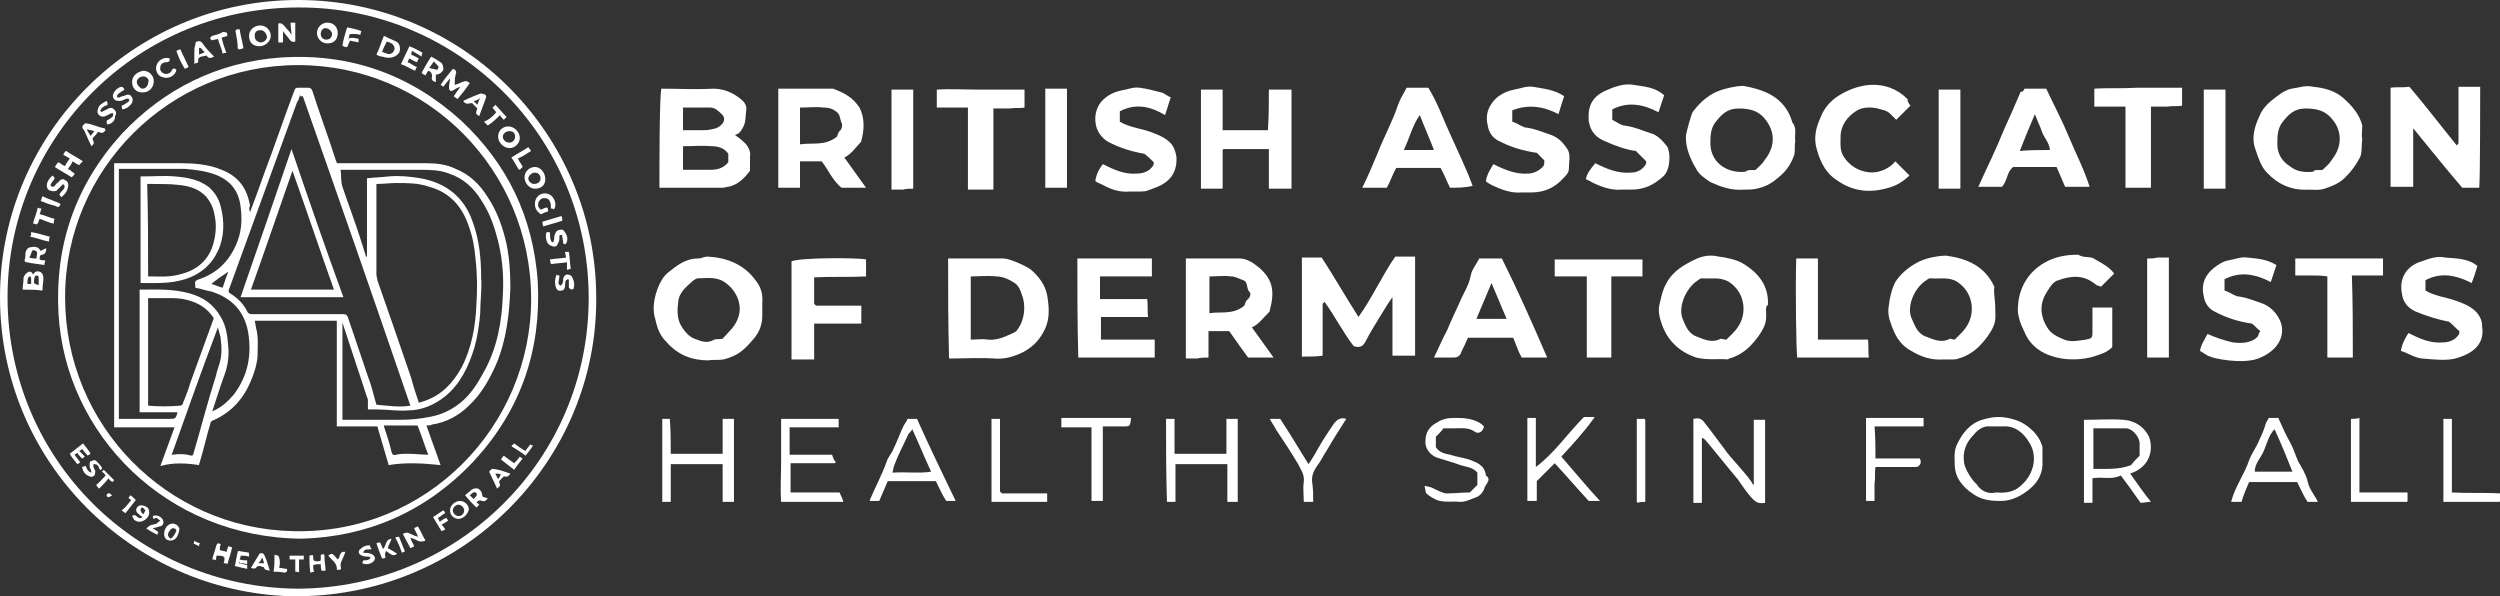 <?xml version="1.0" encoding="utf-8"?>
<!-- Generator: Adobe Illustrator 26.5.0, SVG Export Plug-In . SVG Version: 6.00 Build 0)  -->
<svg version="1.1" id="Layer_1" xmlns="http://www.w3.org/2000/svg" xmlns:xlink="http://www.w3.org/1999/xlink" x="0px" y="0px"
	 viewBox="0 0 265 63.2" style="enable-background:new 0 0 265 63.2;" xml:space="preserve">
<rect x="0" y="0" width="265" height="63.2" fill="#333333" stroke="none"/>
<style type="text/css">
	.st0{fill:#FFFFFF;}
</style>
<g>
	<g>
		<path class="st0" d="M138,37.8c0-3.5,0-6.9,0-10.5c0.7,0,1.3,0,2.1,0c1.3,2,2.5,4.1,3.9,6.3c1.5-2.1,2.5-4.4,3.9-6.4
			c0.7,0,1.4,0,2.1,0c0,3.5,0,6.9,0,10.5c-0.8,0-1.5,0-2.4,0c0-2,0-3.9,0-6.2c-0.5,0.7-0.8,1.2-1.1,1.7c-0.6,1-1.2,1.9-1.7,2.9
			c-0.3,0.6-0.6,0.8-1.3,0.6c-1.1-1.4-2-3.2-3.1-4.7c0,0,0,0-0.1,0.1l-0.1,0.1c0,1.8,0,3.6,0,5.5C139.6,37.8,138.8,37.8,138,37.8z"
			/>
		<path class="st0" d="M70.1,9.4c1.8,0,3.6,0.1,5.5,0c1.1,0,2,0.4,2.8,1c0.4,0.3,0.8,0.7,0.7,1.3c-0.1,0.6,0,1.3-0.4,1.9
			c-0.2,0.4-0.4,0.6-0.8,0.7c0.4,0.3,0.7,0.5,1,0.8c0.4,0.4,0.7,0.9,0.6,1.5c0,0.5,0,1,0,1.5c-0.6,0.8-1.3,1.5-2.3,1.7
			c-0.2,0-0.4,0.1-0.6,0.1c-2.2,0-4.5,0-6.7,0C69.9,17.2,69.9,10.4,70.1,9.4z M72.4,18c1.1,0,2,0,2.9,0c0.8,0,1.4-0.2,1.9-0.8
			c0-0.4,0-0.6,0-0.9c-0.4-0.6-1.1-0.8-1.7-0.8c-1.1-0.1-2,0-3.1,0C72.4,16.3,72.4,17.1,72.4,18z M72.4,13.8c0.8,0,1.5,0,2.2,0
			c0.5,0,0.9-0.1,1.3-0.2c0.7-0.3,1.1-0.9,0.7-1.4c-0.4-0.4-0.8-0.8-1.3-0.8c-0.9,0-1.9,0-2.9,0c0,0.4,0,0.7,0,1
			C72.4,12.8,72.4,13.2,72.4,13.8z"/>
		<path class="st0" d="M262.8,19.9c-0.6,0-1.3,0-1.8,0c-1.8-2.1-3.4-4.1-5.2-6.3c0,2.1,0,4.1,0,6.2c-0.8,0-1.6,0-2.4,0
			c0-3.5,0-6.9,0-10.5c0.6-0.1,1.3,0,2-0.1c1.7,2,3.3,4.1,5,6.2c0,0,0.1,0,0.1-0.1l0.1-0.1c0-2,0-4,0-6c0.8,0,1.5,0,2.3,0
			C262.9,10.4,262.9,18.9,262.8,19.9z"/>
		<path class="st0" d="M100.5,27.4c2,0,3.9,0,5.9,0c0.6,0,2.4,0.8,2.9,1.2c0.8,0.7,1.5,1.6,1.7,2.7c0.2,1.2,0.3,2.4-0.2,3.5
			c-0.5,1.1-1.2,1.9-2.3,2.5c-1,0.5-2,0.8-3.1,0.7c-1.6-0.1-3.2,0-4.8,0C100.5,34.4,100.5,30.9,100.5,27.4z M102.9,36
			c0.6,0,1.3-0.1,1.8,0c1,0.1,1.8-0.3,2.7-0.7c0.1-0.1,0.3-0.1,0.4-0.3c0.8-1,1-2.6,0.5-3.8c-0.1-0.4-0.3-0.8-0.6-1.1
			c-0.6-0.4-1.3-0.8-2.1-0.8c-0.8-0.1-1.8,0-2.7,0C102.9,31.5,102.9,33.7,102.9,36z"/>
		<path class="st0" d="M190.3,14.9c-0.1,0.5,0,1-0.1,1.5c-0.4,1.1-0.9,1.8-1.8,2.5c-0.7,0.6-1.3,0.9-2.2,1.1
			c-0.4,0.1-0.9,0.1-1.4,0.1c-1.3,0.1-2.4-0.3-3.5-0.8c-0.6-0.4-1.2-0.8-1.5-1.4c-0.6-1-1.1-2.1-1.1-3.4c0-0.4,0.6-2.4,0.7-2.6
			c0.6-0.8,1.3-1.5,2.2-2c0.9-0.5,2.5-0.8,3.2-0.8c2.1,0.4,4.4,1.1,5.2,3.9C190.5,13.6,190.2,14.3,190.3,14.9z M186.1,18
			c0.4-0.4,0.7-0.6,1-1.1c1.1-1.4,1.1-3-0.1-4.4c-0.7-0.8-1.6-1-2.7-1c-1.2,0-1.8,0.6-2.5,1.5c-0.5,0.7-0.5,1.5-0.5,2.3
			c0.1,2.2,2.1,3.1,3.7,2.9C185.4,17.9,185.8,18.1,186.1,18z"/>
		<path class="st0" d="M250.4,14.7c-0.1,0.8,0,1.3-0.2,1.9c-0.4,0.8-0.9,1.5-1.6,2.2c-0.6,0.6-1.3,0.9-2.2,1.2
			c-0.6,0.2-1.3,0.1-1.8,0.1c-1.7,0.1-3.2-0.6-4.3-1.8c-0.6-0.6-0.9-1.5-1.2-2.4c-0.5-1.3-0.1-2.5,0.4-3.6c0.4-1,1.2-1.6,2-2.2
			c0.4-0.3,0.9-0.6,1.4-0.7c0.8-0.1,1.5-0.4,2.3-0.2c1.1,0.1,2.3,0.4,3.2,1.2c0.9,0.8,1.7,1.7,2,2.9
			C250.4,13.8,250.3,14.4,250.4,14.7z M246.2,18c0.4-0.4,0.7-0.6,1-1.1c1.1-1.4,1.1-3.1-0.1-4.4c-0.7-0.8-1.6-1-2.7-1
			c-1.2,0-1.8,0.6-2.5,1.5c-0.5,0.7-0.5,1.5-0.5,2.3c0,1,0.5,1.8,1.3,2.3c0.7,0.6,1.6,0.7,2.5,0.6C245.4,17.9,245.8,18.1,246.2,18z"
			/>
		<path class="st0" d="M211.5,32.8c0,0.6,0.1,1.1-0.2,1.8c-0.3,0.7-0.9,1.5-1.5,2.1c-0.6,0.6-1.4,1.1-2.2,1.3
			c-0.2,0.1-0.4,0.1-0.6,0.1c-0.4,0-0.6,0-1,0c-1.3,0.1-2.4-0.3-3.4-0.9c-1.3-0.7-1.8-1.8-2.2-3c-0.2-0.5-0.3-1.1-0.2-1.7
			c0.1-0.9,0.3-1.8,0.7-2.6c0.5-0.8,1.3-1.5,2.2-2c1-0.6,2.5-0.8,3.2-0.8c2.2,0.3,4.1,1.1,5.1,3.3C211.3,31.1,211.5,31.7,211.5,32.8
			z M207.2,36c0.3-0.3,0.5-0.5,0.7-0.7c0.8-0.8,1.2-1.8,1.1-2.9c-0.1-1-0.6-1.9-1.5-2.5s-1.9-0.3-2.9-0.4c-0.1,0-0.3,0.1-0.4,0.2
			c-1.3,0.8-2.2,2.9-1.5,4.2c0.3,0.7,0.6,1.5,1.5,1.8c0.8,0.3,1.6,0.7,2.5,0.2C206.8,35.9,207,36,207.2,36z"/>
		<path class="st0" d="M187.2,32.8c0,0.6,0.1,1.1-0.2,1.8c-0.3,0.7-0.9,1.5-1.5,2.1c-0.6,0.6-1.4,1.1-2.2,1.3
			c-0.1,0-0.1,0.1-0.1,0.1c-1.1-0.1-2.2,0.1-3.4-0.2c-1.8-0.6-3-1.8-3.6-3.4c-0.2-0.6-0.5-1.4-0.3-2.2c0.2-0.8,0.3-1.5,0.7-2.2
			c0.7-1.4,2-2.1,3.3-2.7c0.7-0.3,1.5-0.4,2.3-0.2c0.8,0.1,1.8,0.3,2.5,0.7c1.7,1,2.8,2.4,2.7,4.4C187.2,32.5,187.2,32.6,187.2,32.8
			z M183,36c0.3-0.3,0.5-0.5,0.7-0.7c0.8-0.8,1.2-1.8,1.1-2.9c-0.1-1-0.6-1.9-1.5-2.5c-1-0.6-1.9-0.3-2.9-0.4
			c-0.1,0-0.3,0.1-0.4,0.2c-1.3,0.8-2.2,2.9-1.6,4.2c0.3,0.7,0.6,1.5,1.5,1.8c0.8,0.3,1.6,0.7,2.5,0.2C182.5,35.9,182.7,36,183,36z"
			/>
		<path class="st0" d="M75.1,38.2c-1.8,0-3.3-0.6-4.5-2c-0.6-0.6-0.9-1.3-1.1-2.2c-0.1-0.4-0.2-0.7-0.2-1.1c-0.1-1.3,0.6-3.3,1.5-4
			s1.8-1.5,3.2-1.5c0.4,0,0.6-0.2,1-0.2c2,0.1,3.8,0.8,5,2.4c0.6,0.7,0.9,1.5,0.8,2.5c0,0.5,0,1,0,1.4c0,0.9-0.3,1.7-0.9,2.4
			c-1.1,1.3-1.7,1.8-3.2,2.2C76.1,38.2,75.6,38.1,75.1,38.2z M76.6,35.9c0.6-0.7,1.4-1.3,1.7-2.4c0.4-1.3-0.3-2.8-1.5-3.6
			c-0.9-0.6-1.9-0.4-2.8-0.4c-0.2,0-0.5,0.2-0.7,0.4c-0.7,0.6-1.3,1.2-1.4,2c-0.1,0.9-0.2,1.9,0.4,2.8c0.4,0.6,0.8,1,1.3,1.2
			c0.6,0.2,1.3,0.6,2.1,0.1C76,35.9,76.3,36,76.6,35.9z"/>
		<path class="st0" d="M89.5,16.7c0.8,1.1,1.5,2.1,2.3,3.2c-0.4,0-0.8,0-1.3,0c-0.4,0-0.8,0-1.3,0c-0.9-0.7-1.4-1.9-2.1-2.8
			c-0.7,0-1.5,0-2.3,0c0,0.4,0,0.8,0,1.3c0,0.5,0,0.9,0,1.5c-0.8,0-1.5,0-2.3,0c0-3.4,0-6.9,0-10.5c1.9,0,3.9,0,5.8,0
			c1.1,0.4,2.1,0.9,2.8,2c0.6,1.1,0.5,2.5,0.2,3.5c0,0.1,0,0.1,0,0.1C90.7,15.6,90.3,16.3,89.5,16.7z M88.7,14.5
			c0.1-0.1,0.1-0.5,0.4-0.7c0.2-0.3,0.2-0.6,0.1-0.8c-0.2-0.4-0.1-0.9-0.6-1.2c-0.4-0.3-0.8-0.4-1.3-0.4c-0.8-0.1-1.6,0-2.5,0
			c0,1.3,0,2.6,0,3.9C86.2,15.1,87.4,15.5,88.7,14.5z"/>
		<path class="st0" d="M125.7,27.4c1.9,0,3.8,0,5.7,0c0.8,0,1.5,0.5,2.1,1c1.5,1.3,1.6,2.6,1.1,4.5c0,0.1,0,0.1-0.1,0.2
			c-0.6,0.6-1.1,1.3-1.8,1.6c0.8,1.1,1.5,2.1,2.3,3.2c-0.8,0-1.7,0-2.7,0c-0.6-0.8-1.3-1.8-2-2.8c-0.7,0-1.5,0-2.2,0
			c0,0.9,0,1.8,0,2.8c-0.4,0-0.8,0-1.2,0.1c-0.4,0-0.8,0-1.2,0C125.7,34.4,125.7,30.9,125.7,27.4z M131.9,32.4
			c0.1-0.2,0.1-0.5,0.4-0.7c0.3-0.3,0.3-0.7,0.1-0.8c-0.3-0.4-0.1-1-0.6-1.2c-0.4-0.1-0.8-0.4-1.3-0.4c-0.8-0.1-1.5,0-2.3,0
			c0,1.3,0,2.6,0,3.9C129.4,33,130.7,33.4,131.9,32.4z"/>
		<path class="st0" d="M134.5,9.5c0.8,0,1.6,0,2.4,0c0,3.5,0,6.9,0,10.5c-0.8,0-1.5,0-2.4,0c0-1.4,0-2.8,0-4.2c-1.6,0-3.2,0-4.8,0
			l0,0l-0.1,0.1c0,1.3,0,2.7,0,4.1c-0.8,0-1.5,0-2.3,0c0-3.4,0-6.9,0-10.5c0.8,0,1.5,0,2.3,0c0,1.4,0,2.8,0,4.3c1.6,0,3.2,0,4.8,0
			C134.5,12.3,134.5,10.9,134.5,9.5z"/>
		<path class="st0" d="M221.8,32.6c0.8,0,1.4,0,2.1,0c0,1.4,0,2.8,0,4.2c-0.4,0.4-0.8,0.6-1.4,0.8c-1.3,0.5-2.7,0.6-4,0.4
			c-1.7-0.3-3.2-1.1-3.9-2.8c-0.4-0.8-0.8-1.8-0.7-2.7c0.1-2,1.1-3.7,2.9-4.7c1.1-0.6,2.2-0.8,3.5-0.8c0.6,0.4,1.3,0.1,1.8,0.5
			c0.7,0.4,1.5,0.8,2,1.5c-0.4,0.4-0.8,0.8-1.4,1.4c-0.1-0.1-0.4-0.1-0.5-0.2c-1.3-1.1-2.6-1-4-0.5c-0.5,0.1-0.9,0.7-1.2,1.2
			c-0.8,1.2-0.8,2.5,0,3.8c0.4,0.7,1.1,1,1.8,1.3c0.8,0.3,1.5,0.1,2.3,0c0.6-0.1,0.7-0.2,0.7-0.7C221.8,34.4,221.8,33.6,221.8,32.6z
			"/>
		<path class="st0" d="M164,37.9c-1.1,0-1.9,0-2.7,0c-0.4-0.7-0.6-1.4-0.9-2.1c-1.5,0-3.1,0-4.8,0c-0.2,0.5-0.5,1.1-0.7,1.5
			c-0.1,0.4-0.4,0.6-0.8,0.6c-0.7,0-1.3,0-2.1,0c0.5-1,0.9-2,1.4-2.9c0.4-1,0.9-2,1.3-2.9c0.4-1,1-1.8,1.2-2.9
			c0.1-0.6,0.6-1.2,0.9-1.8c0.8,0,1.5,0,2.4,0C160.9,30.8,162.4,34.2,164,37.9z M158.1,30c-0.6,1.4-1.1,2.6-1.6,3.8c1.1,0,2,0,3.2,0
			C159.2,32.6,158.7,31.4,158.1,30z"/>
		<path class="st0" d="M214.6,9.4c0.8,0,1.5,0,2.3,0c0.8,1.7,1.7,3.4,2.4,5.1s1.6,3.4,2.2,5.3c-1,0-1.8,0-2.6,0
			c-0.3-0.7-0.6-1.4-0.9-2.1c-1.5,0-3.1,0-4.6,0c-0.7,0.5-0.6,1.5-1.2,2.1c-0.8,0-1.7,0-2.5,0c0.9-2,1.9-4,2.7-6
			c0.6-1.3,1.2-2.7,1.8-4.1C214.4,9.8,214.5,9.6,214.6,9.4z M217.3,15.9c-0.1-0.8-0.6-1.3-0.8-1.8c-0.2-0.6-0.5-1.2-0.8-2
			c-0.6,1.4-1.1,2.6-1.6,3.9C215.2,15.9,216.2,15.9,217.3,15.9z"/>
		<path class="st0" d="M153.7,19.9c-0.4-0.8-0.6-1.4-1-2.1c-1.5,0-3.1,0-4.7,0c-0.4,0.7-0.6,1.4-1,2.1c-0.8,0-1.7,0-2.6,0
			c0.6-1.2,1.1-2.4,1.6-3.6c0.7-1.8,1.6-3.4,2.2-5.2c0.2-0.6,0.6-1.2,0.9-1.8c0.8,0,1.5,0,2.3,0c1,1.6,1.6,3.4,2.4,5.1
			c0.8,1.8,1.6,3.4,2.3,5.3C155.3,19.9,154.5,19.9,153.7,19.9z M148.8,15.9c1.1,0,2,0,3.2,0c-0.5-1.3-1-2.4-1.5-3.7
			C149.7,13.3,149.4,14.7,148.8,15.9z"/>
		<path class="st0" d="M114.2,27.4c2.7,0,5.2,0,7.9,0c0,0.6,0,1.2,0,1.9c-1.8,0-3.6,0-5.5,0c0,0.8,0,1.5,0,2.4c1.6,0,3.2,0,5,0
			c0.1,0.6,0,1.3,0.1,1.9c-1.7,0-3.3,0-5,0c0,0.8,0,1.6,0,2.4c1.9,0,3.7,0,5.7,0c0,0.6,0,1.3,0,1.9c-2.7,0-5.3,0-8.1,0
			C114.2,34.4,114.2,30.9,114.2,27.4z"/>
		<path class="st0" d="M165.8,10.2c-0.2,0.6-0.4,1.2-0.6,1.9c-1.5-0.8-3.2-1.1-4.9-0.4c0,0.4,0,0.8,0,1.2c0.4,0.1,0.8,0.4,1.3,0.6
			c1,0.1,1.9,0.5,2.8,0.8c0.8,0.3,1.3,0.8,1.8,1.6c0.3,0.6,0.1,1.3,0.1,2c0,0.4-0.3,0.7-0.6,1c-0.9,1-2,1.5-3.4,1.5
			c-0.4,0-0.6,0-1,0c-1.1,0.1-2.2-0.3-3.2-0.8c-0.2-0.1-0.4-0.2-0.6-0.4c0.1-0.7,0.5-1.3,0.8-1.8c1.2,0.6,2.4,1.1,3.7,1
			c0.6,0,1.3-0.4,1.6-0.8c0.1-0.1,0.1-0.4,0.1-0.6c-0.3-0.3-0.6-0.6-0.8-0.8c-1.4-0.2-2.8-0.6-4.1-1.3c-0.6-0.3-1-0.9-1.1-1.6
			c-0.2-0.8-0.1-1.6,0.4-2.3c0.5-0.8,1.4-1.3,2.4-1.5c0.6-0.1,1.3-0.4,2-0.3C163.6,9.4,164.8,9.5,165.8,10.2z"/>
		<path class="st0" d="M169.1,17.3c1.2,0.6,2.4,1.1,3.7,1c0.6,0,1.2-0.2,1.6-0.8c0.1-0.1,0.1-0.3,0.1-0.4c-0.4-0.4-0.6-0.6-1.1-1.1
			c-0.9-0.1-2.1-0.5-3.2-1c-1-0.4-1.6-1-1.8-2.2c-0.1-1.5,0.3-2.5,1.8-3.2c0.9-0.4,2-0.8,3-0.6c1.1,0.2,2.2,0.2,3.2,1.1
			c-0.2,0.6-0.4,1.2-0.6,1.8c-1.5-0.8-3.2-1.2-4.9-0.3c0,0.4,0,0.8,0,1.1c0.4,0.2,0.8,0.5,1.2,0.6c1,0.1,1.9,0.5,2.8,0.8
			c0.8,0.2,1.3,0.8,1.8,1.4c0.4,0.6,0.4,2.5-0.4,3.2c-1,0.9-2,1.4-3.4,1.4c-0.4,0-0.6,0-1,0c-1.1,0.1-2.2-0.3-3.2-0.8
			c-0.1-0.1-0.4-0.2-0.6-0.3C168.2,18.4,168.6,17.9,169.1,17.3z"/>
		<path class="st0" d="M118.7,11.8c0,0.4,0,0.8,0,1.1c1,0.6,2.2,0.7,3.3,1.1c0.8,0.3,1.6,0.6,2.2,1.3c0.3,0.4,0.4,0.8,0.5,1.3
			c0.1,1.6-0.6,2.6-2,3.2c-1.1,0.4-1.1,0.5-1.8,0.5c-0.4,0-0.7,0-1.1,0c-1.1,0.1-2-0.2-2.9-0.7c-0.2-0.1-0.5-0.2-0.8-0.4
			c0.1-0.7,0.4-1.3,0.8-1.8c1.2,0.6,2.3,1.1,3.6,1c0.6,0,1.3-0.2,1.7-0.8c0.1-0.1,0.1-0.3,0.1-0.4c-0.3-0.3-0.6-0.6-1-0.9
			c-1.2-0.2-2.6-0.6-3.9-1.3c-0.6-0.4-1-0.9-1.2-1.6c-0.2-0.8-0.1-1.6,0.3-2.3c0.5-0.8,1.4-1.3,2.3-1.5c0.7-0.1,1.3-0.4,2-0.3
			c0.8,0.1,1.5,0.3,2.3,0.5c0.4,0.1,0.6,0.4,1,0.5c-0.2,0.6-0.4,1.3-0.6,1.9C122,11.3,120.4,10.9,118.7,11.8z"/>
		<path class="st0" d="M241.3,28.1c-0.2,0.6-0.4,1.2-0.6,1.8c-1.5-0.8-3.2-1.2-4.9-0.3c0,0.4,0,0.8,0,1.2c0.4,0.1,0.8,0.4,1.3,0.6
			c1,0.1,1.9,0.5,2.8,0.8c1,0.4,1.9,1.5,2,2.6c0.1,1.5-1,2.6-2.5,3.2c-1.1,0.4-2.7,0.3-3.9,0.1c-0.4-0.1-0.8-0.1-1.2-0.3
			c-0.4-0.1-0.7-0.4-1.1-0.6c0.1-0.7,0.5-1.2,0.8-1.8c0.9,0.4,1.8,0.7,2.7,0.9c0.9,0.1,1.9,0.1,2.6-0.6c0.1-0.1,0.1-0.4,0.3-0.6
			c-0.4-0.3-0.6-0.6-0.9-0.8c-1.4-0.2-2.7-0.6-4-1.3c-0.6-0.3-1-0.9-1.1-1.6c-0.2-0.8-0.1-1.6,0.4-2.3c0.4-0.6,1.5-1.4,2.2-1.5
			c0.7-0.1,1.3-0.4,2-0.3C239,27.4,240.2,27.4,241.3,28.1z"/>
		<path class="st0" d="M262.6,28.2c-0.2,0.7-0.4,1.3-0.6,1.8c-1.6-0.8-3.2-1.2-4.9-0.3c0,0.4,0,0.8,0,1.1c1,0.6,2.2,0.7,3.3,1.1
			c0.8,0.3,1.6,0.6,2.2,1.3c0.3,0.4,0.5,0.8,0.5,1.3c0,0.1,0,0.1,0,0.1c0.3,1.8-0.9,2.8-2.5,3.3c-1.1,0.4-2.5,0.2-3.9,0.1
			c-0.8-0.1-1.5-0.6-2.2-0.8c0.1-0.7,0.4-1.3,0.8-1.9c1.2,0.6,2.3,1.1,3.6,1c0.6,0,1.3-0.2,1.7-0.8c0.1-0.1,0.1-0.3,0.1-0.4
			c-0.4-0.3-0.6-0.6-1.1-1c-1.1-0.2-2.4-0.6-3.6-1.1c-0.8-0.4-1.3-1-1.4-1.9c-0.3-1.5,0.4-2.9,2.1-3.4c0.8-0.3,1.7-0.6,2.5-0.4
			C260.4,27.4,261.7,27.4,262.6,28.2z"/>
		<path class="st0" d="M202.5,11.2c-0.6,0.6-1.1,1.1-1.5,1.5c-0.8-0.8-0.8-0.9-1.6-1.1c-0.9-0.3-2-0.3-2.7,0.2
			c-0.9,0.6-1.6,1.5-1.6,2.7c0,0.8-0.1,1.5,0.4,2.2c0.8,1.2,2.3,1.8,3.6,1.5c0.8-0.2,1.4-0.6,1.8-1.1c0.6,0.6,1,1,1.5,1.5
			c-0.6,0.6-1.4,1.1-2.2,1.3c-2,0.6-3.8,0.4-5.5-0.8c-1.1-0.7-1.7-1.8-2.1-3.2c-0.4-1.3-0.1-2.4,0.4-3.5c0.3-0.8,0.9-1.6,1.8-2.2
			c1.1-0.7,2.2-1.1,3.4-1.2c1.5-0.1,2.9,0.4,4,1.5C202.2,10.9,202.4,11,202.5,11.2z"/>
		<path class="st0" d="M91.8,27.5c0,0.6,0,1.1,0,1.8c-1.8,0.1-3.6,0-5.5,0.1c0,0.9,0,1.8,0,2.8c0,0,0,0,0.1,0.1l0.1,0.1
			c1.6,0,3.2,0,4.8,0c0,0.6,0,1.2,0,1.9c-1.6,0-3.3,0-5,0c0,1.3,0,2.5,0,3.8c-0.8,0-1.6,0-2.4,0c0-3.4,0-6.9,0-10.4
			C84.8,27.3,90.8,27.3,91.8,27.5z"/>
		<path class="st0" d="M249.4,37.9c-1,0-1.8,0-2.7,0c0-2.8,0-5.7,0-8.6c-0.6-0.1-1.1-0.1-1.7-0.1s-1.1,0-1.7,0c0-0.6,0-1.2,0-1.8
			c3.1,0,6.2,0,9.3,0c0,0.6,0,1.1,0,1.8c-1.1,0-2.2,0-3.3,0C249.4,32.1,249.4,34.9,249.4,37.9z"/>
		<path class="st0" d="M168.2,29.3c-1.2,0-2.2,0-3.4,0c0-0.6,0-1.2,0-1.8c3.1,0,6.2,0,9.3,0c0,0.6,0,1.1,0,1.8c-1.1,0-2.2,0-3.3,0
			c0,2.9,0,5.7,0,8.6c-0.4,0-0.9,0-1.3,0c-0.4,0-0.8,0-1.3,0C168.2,35,168.2,32.2,168.2,29.3z"/>
		<path class="st0" d="M228,19.9c-0.9,0-1.8,0-2.7,0c0-2.9,0-5.7,0-8.6c-1.1,0-2.2,0-3.3,0c0-0.6,0-1.2,0-1.9c1.5-0.1,3,0,4.6-0.1
			c1.5,0,3.1,0,4.7,0c0,0.6,0,1.2,0,1.9c-0.5,0.1-1.1,0-1.5,0.1c-0.6,0-1.1,0-1.8,0C228,14.2,228,17.1,228,19.9z"/>
		<path class="st0" d="M102.6,11.4c-1.1,0-2.2,0-3.3,0c0-0.6,0-1.2,0-1.9c1.5-0.1,3,0,4.6,0s3.1,0,4.7,0c0,0.6,0,1.2,0,1.9
			c-0.5,0.1-1.1,0-1.5,0.1c-0.6,0-1.1,0-1.8,0c0,2.9,0,5.8,0,8.6c-0.9,0-1.8,0-2.7,0C102.6,17.1,102.6,14.2,102.6,11.4z"/>
		<path class="st0" d="M192.7,27.4c0,2.9,0,5.7,0,8.6c1.8,0,3.4,0,5.3,0c0.1,0.6,0,1.3,0.1,1.9c-2.5,0-5.1,0-7.6,0
			c-0.1-1-0.2-6.9-0.1-10.5C191.1,27.4,191.8,27.4,192.7,27.4z"/>
		<path class="st0" d="M179.5,44.4c0.4-0.1,0.8-0.1,1.1,0.3c0.8,1,1.5,2,2.2,2.9c0.4,0.6,0.9,1.1,1.4,1.7s1,1.1,1.4,1.7
			c0.1,0.1,0.1,0.3,0.3,0.4c0-2.3,0-4.6,0-6.9c0.4,0,0.8,0,1.2,0c0,2.9,0,5.8,0,8.8c-0.6,0.1-0.9,0-1.3-0.4
			c-0.6-0.6-1.1-1.4-1.6-2.1c-1.1-1.3-2.2-2.7-3.3-4c-0.1-0.1-0.2-0.3-0.5-0.4c0,2.3,0,4.6,0,6.9c-0.4,0-0.6,0-0.9,0
			C179.5,50.2,179.5,47.4,179.5,44.4z"/>
		<path class="st0" d="M225.8,50.2c0.7,1,1.4,2,2.2,3c-0.4,0-0.8,0.1-1.1,0.1c-0.7-1-1.4-2-2.1-2.9c-1,0.5-2,0.1-3,0.3
			c0,0.8,0,1.7,0,2.6c-0.4,0-0.6,0-0.9,0c0-2.9,0-5.8,0-8.8c1.4,0,2.8-0.1,4.2,0c1.3,0.1,2.2,0.8,2.7,1.8
			C228.3,47.7,227.9,49.5,225.8,50.2z M226.8,48.3c0-0.5,0-1,0-1.4c-0.1-0.7-0.8-1.5-1.5-1.5c-1.1,0-2.3,0-3.4,0c0,1.5,0,2.9,0,4.3
			c1.4,0,2.7,0.1,4-0.4C226.1,49,226.5,48.6,226.8,48.3z"/>
		<path class="st0" d="M229.9,37.9c-0.8,0-1.5,0-2.3,0c0-3.4,0-6.9,0-10.5c0.4,0,0.7,0,1.1-0.1c0.4,0,0.8,0,1.2,0
			C229.9,30.9,229.9,34.3,229.9,37.9z"/>
		<path class="st0" d="M113.1,19.9c-0.8,0-1.5,0-2.3,0c0-3.5,0-6.9,0-10.5c0.8,0,1.5,0,2.3,0C113.1,12.9,113.1,16.4,113.1,19.9z"/>
		<path class="st0" d="M233.6,9.5c0.8,0,1.5,0,2.3,0c0,3.5,0,6.9,0,10.5c-0.8,0-1.5,0-2.3,0C233.6,16.5,233.6,13,233.6,9.5z"/>
		<path class="st0" d="M94.5,9.5c0.8,0,1.5,0,2.3,0c0,3.5,0,6.9,0,10.5c-0.4,0-0.7,0-1.1,0.1c-0.4,0-0.8,0-1.2,0
			C94.5,16.4,94.5,13,94.5,9.5z"/>
		<path class="st0" d="M205.5,9.5c0.8,0,1.5,0,2.3,0c0,3.5,0,6.9,0,10.5c-0.8,0-1.5,0-2.3,0C205.5,16.4,205.5,13,205.5,9.5z"/>
		<path class="st0" d="M216.5,48.8c0.1,1.2-0.4,2.2-1.2,2.9c-0.9,0.8-2,1.4-3.2,1.4c-1.1,0-2-0.1-2.9-0.7c-1.2-0.8-2-1.8-2-3.2
			c0-0.6-0.1-1.3,0.2-2c0.6-1.3,1.4-2.3,2.7-2.7c1.3-0.4,2.2-0.4,3.5,0c1.3,0.4,2.6,1.6,2.9,2.9C216.5,47.9,216.5,48.4,216.5,48.8z
			 M211.6,52.2c1.2,0.1,2.1-0.1,2.9-1c1.1-1.1,1.5-2.9,0.6-4.3c-0.6-1-1.5-1.8-2.8-1.7c-0.4,0-0.9,0-1.3,0c-0.8-0.1-1.4,0.4-1.8,0.9
			c-0.8,0.8-1.2,1.8-1,3c0.1,0.6,0.8,1.8,1.3,2.2C210,52.1,210.8,52.4,211.6,52.2z"/>
		<path class="st0" d="M71.1,48.1c1.9,0,3.7,0,5.5,0c0-1.3,0-2.5,0-3.7c0.4,0,0.8,0,1.2,0c0,2.9,0,5.8,0,8.8c-0.4,0-0.8,0-1.2,0
			c0-1.3,0-2.7,0-4c-1.8,0-3.6,0-5.5,0c0,1.3,0,2.7,0,4c-0.4,0-0.6,0-0.9,0c0-2.9,0-5.8,0-8.8c0.3,0,0.6,0,0.8,0
			C71.1,45.6,71.1,46.8,71.1,48.1z"/>
		<path class="st0" d="M123.6,44.4c0.3,0,0.6,0,0.9,0c0,1.3,0,2.5,0,3.7c1.8,0,3.6,0,5.5,0c0-1.3,0-2.5,0-3.7c0.4,0,0.8,0,1.2,0
			c0,2.9,0,5.8,0,8.8c-0.4,0-0.7,0-1.1,0c0-1.3,0-2.7,0-4c-1.9,0-3.6,0-5.5,0c0,1.3,0,2.7,0,4c-0.4,0-0.6,0-0.9,0
			C123.6,50.2,123.6,47.4,123.6,44.4z"/>
		<path class="st0" d="M88.9,44.4c0,0.3,0,0.6,0,0.9c-1.8,0-3.4,0-5.2,0c0,1,0,1.9,0,2.9c1.5,0,2.9,0,4.5,0c0.1,0.3,0.2,0.6,0.4,0.8
			c-0.1,0.1-0.1,0.1-0.1,0.1c-1.5,0-3.1,0-4.7,0c0,1.1,0,2,0,3.1c1.7,0,3.4,0,5.2,0c0.1,0.3,0.3,0.6,0.4,1c-2.2,0-4.4,0-6.6,0
			c-0.1-1.4,0-2.9,0-4.4s0-2.9,0-4.4C84.8,44.4,86.8,44.4,88.9,44.4z"/>
		<path class="st0" d="M101.3,53.1c-0.4,0-0.6,0-1,0c-0.4-0.6-0.7-1.3-1.1-2.1c-1.6,0-3.3,0-5.1,0c-0.3,0.7-0.6,1.4-0.9,2.1
			c-0.4,0-0.6,0-1,0c0-0.1,0-0.1,0-0.1c0.6-1.4,1.3-2.7,1.8-4.1c0.1-0.4,0.5-0.8,0.7-1.3c0.4-0.8,0.7-1.7,1.1-2.5
			c0.1-0.2,0.3-0.4,0.4-0.7c0.4,0,0.7,0,1,0C98.5,47.3,99.9,50.2,101.3,53.1z M96.7,45.5c-0.1,0.2-0.3,0.4-0.4,0.5
			c-0.5,1.1-1.1,2.2-1.5,3.3c-0.1,0.2-0.1,0.5-0.2,0.8c1.5-0.1,2.8,0.1,4.1-0.1C98,48.5,97.4,47,96.7,45.5z"/>
		<path class="st0" d="M245.7,53.2c-0.5,0-0.7,0-1.1,0c-0.4-0.6-0.7-1.3-1.1-2.1c-1.6,0-3.4,0-5.1,0c-0.3,0.7-0.6,1.4-0.8,2.1
			c-0.4,0-0.7,0-1.1,0c0.4-1.6,1.4-2.9,1.9-4.4c0.3-0.8,0.8-1.4,1.1-2.2c0.3-0.6,0.5-1.1,0.7-1.8c0.1-0.1,0.2-0.4,0.3-0.5
			c0.4,0,0.7,0,1,0c0.4,0.9,0.8,1.8,1.2,2.5c0.4,0.7,0.6,1.4,0.9,2.1c0.4,0.7,0.8,1.3,1,2.1C244.8,51.9,245.3,52.4,245.7,53.2z
			 M241.1,45.5c-0.6,0.6-0.8,1.5-1.1,2.2c-0.3,0.8-1,1.4-1,2.3c1.4,0,2.7,0,4,0C242.4,48.5,241.8,47,241.1,45.5z"/>
		<path class="st0" d="M165.5,48.4c1.4,1.6,2.7,3.2,4.1,4.7c-0.4,0-0.8,0-1.2,0c-1.2-1.3-2.4-2.7-3.6-4c-0.6,0.6-1.2,1.2-1.9,1.9
			c0,0.6,0,1.3,0,2.1c-0.4,0-0.6,0-1,0c0-2.9,0-5.8,0-8.8c0.3,0,0.6,0,0.9,0c0,1.8,0,3.4,0,5.2c2-1.5,3.4-3.6,5.1-5.3
			c0.4,0,0.7,0,1.1,0c0,0.1,0,0.1-0.1,0.2C167.9,45.8,166.7,47.1,165.5,48.4z"/>
		<path class="st0" d="M155.8,52.2c0.3-0.3,0.6-0.6,0.8-0.8c0-0.4,0-0.8,0-1.3c-0.5-0.6-1.2-0.6-1.8-0.8c-0.8-0.3-1.6-0.5-2.5-0.8
			c-0.8-0.3-1.3-1.1-1.2-1.8c0-0.8,0.4-1.5,1.2-1.9c0.6-0.4,1.2-0.5,1.8-0.5c0.9,0,1.8,0,2.7,0.5c0.2,0.1,0.4,0.3,0.5,0.4
			c-0.1,0.6-0.6,0.8-0.9,0.6c-0.7-0.5-1.4-0.4-2.1-0.4c-0.4,0-0.8,0-1.3,0c-0.2,0.3-0.5,0.6-0.8,0.9c0,0.3,0,0.7,0,1.1
			c0.4,0.6,1,0.7,1.5,0.8c0.6,0.2,1.3,0.3,2,0.5c0.8,0.3,1.7,0.6,1.8,1.7c0.6,0.4,0.1,0.8-0.1,1.2c-0.1,0.4-0.4,0.9-0.9,1.1
			c-0.6,0.2-1.1,0.5-1.7,0.5c-0.8-0.1-1.7,0.1-2.5-0.2c-0.4-0.2-0.8-0.4-1.1-0.7c-0.1-0.1-0.1-0.4-0.2-0.8c0.4,0.1,0.6,0.1,0.8,0.2
			c0.4,0.2,1.2,0.6,1.5,0.6C154.3,52.3,155,52.2,155.8,52.2z"/>
		<path class="st0" d="M198.8,48.6c1.6,0,3.2,0,4.7,0c0.2,0.4,0.1,0.7-0.3,0.9c-1.4,0-2.9,0-4.4,0c-0.1,0.6,0,1.2-0.1,1.8
			c0,0.6,0,1.2,0,1.8c-0.3,0-0.6,0-0.9,0c0-2.9,0-5.8,0-8.8c2,0,4.1,0,6.1,0c0,0.3,0,0.6,0,0.9c-1.8,0-3.4,0-5.2,0
			C198.8,46.4,198.8,47.4,198.8,48.6z"/>
		<path class="st0" d="M112.5,45.3c0-0.4,0-0.6,0-1c2.5,0,4.9,0,7.4,0c-0.1,0.8-0.1,0.9-0.7,0.9c-0.8,0-1.5,0-2.3,0
			c0,2.6,0,5.2,0,7.9c-0.4,0-0.8,0-1.2,0c0-2.6,0-5.2,0-7.8C114.6,45.3,113.6,45.3,112.5,45.3z"/>
		<path class="st0" d="M139.2,53.2c-0.4,0-0.6,0-1,0c0-0.7-0.1-1.4,0-2.1c0.1-0.8-0.3-1.3-0.6-1.9c-0.7-1.2-1.5-2.4-2.3-3.6
			c-0.2-0.4-0.5-0.8-0.7-1.2c0.4,0,0.8,0,1.1,0c1,1.5,2,3.2,3,4.8c0.3-0.4,0.5-0.8,0.7-1.1c0.6-1.1,1.3-2.2,2-3.2
			c0.3-0.4,0.7-0.7,1.3-0.5c-0.7,1.1-1.4,2.2-2.1,3.4c-0.4,0.6-0.6,1.1-1,1.6c-0.4,0.6-0.6,1.1-0.5,1.8
			C139.2,51.9,139.2,52.5,139.2,53.2z"/>
		<path class="st0" d="M250.1,52.2c1.8,0,3.4,0,5.1,0c0,0.3,0,0.6,0,0.9c0,0,0,0.1-0.1,0.1c-2,0-3.9,0-5.9,0c0-2.9,0-5.8,0-8.8
			c0.3,0,0.6,0,0.9-0.1C250.1,47,250.1,49.5,250.1,52.2z"/>
		<path class="st0" d="M259,44.4c0.3,0,0.6,0,0.9,0c0,2.6,0,5.2,0,7.8c1.7,0.1,3.4,0,5.1,0.1c0,0.3,0,0.6,0,0.8c0,0,0,0.1-0.1,0.1
			c-2,0-3.9,0-5.9,0C259,50.2,259,47.4,259,44.4z"/>
		<path class="st0" d="M105.1,44.4c0.3,0,0.6,0,0.9,0c0,2.6,0,5.2,0,7.7c0.1,0.1,0.1,0.1,0.1,0.1l0.1,0.1c1.6,0,3.2,0,4.8,0
			c0,0.3,0,0.6,0,0.9c-2,0-3.9,0-5.9,0C105.1,50.2,105.1,47.4,105.1,44.4z"/>
		<path class="st0" d="M173.5,44.4c0.4,0,0.6,0,0.8,0c0.1,0.1,0.1,0.1,0.1,0.1c0,2.9,0,5.8,0,8.7c-0.3,0-0.6,0-0.8,0.1
			c-0.1-0.1-0.1-0.1-0.1-0.1C173.5,50.2,173.5,47.4,173.5,44.4z"/>
	</g>
	<g>
		<path class="st0" d="M63.2,31.6c0.1,17.2-14.1,31.9-32.4,31.6C14,62.7,0,49,0,31.5C0,14.2,14.1,0,31.6,0
			C49.1,0,63.2,14.2,63.2,31.6z M31.6,62.4c17-0.1,30.8-13.7,30.8-30.8S48.7,1.1,32.4,0.8C14.6,0.4,0.8,14.6,0.8,31.5
			C0.8,48.6,14.5,62.3,31.6,62.4z"/>
		<path class="st0" d="M32,57.1C17.6,57,6.9,46,6.2,33.2C5.8,26,8,19.6,12.9,14.2c4.5-4.8,10.2-7.6,16.8-8.1
			c7.4-0.5,13.8,1.8,19.2,6.7c4.9,4.6,7.6,10.2,8.1,17c0.4,7.3-1.8,13.7-6.8,19.1C45.1,54.3,38.9,56.9,32,57.1z M31.6,6.9
			C17.9,6.9,6.9,18,6.9,31.5c0,13.7,10.9,24.5,24.1,24.8c14.3,0.4,25.3-11.2,25.3-24.6C56.3,18,45.3,6.9,31.6,6.9z"/>
		<path class="st0" d="M49.8,8.8c-0.4,0.6-0.8,1.1-1.3,1.7c-0.1-0.1-0.2-0.1-0.4-0.3c0.2-0.3,0.4-0.6,0.7-1
			c-0.4,0.1-0.6,0.3-0.8,0.4c-0.1,0-0.2,0.1-0.3,0c-0.1-0.1-0.1-0.2-0.1-0.4c0-0.3,0.1-0.6,0.1-0.9c-0.3,0.4-0.5,0.6-0.7,0.9
			C47,9.2,46.9,9.1,46.7,9c0.4-0.6,0.8-1.1,1.3-1.7c0.4,0.1,0.4,0.4,0.3,0.6c-0.1,0.4-0.1,0.7-0.1,1.1c0.4-0.1,0.7-0.3,1.1-0.4
			C49.5,8.6,49.5,8.6,49.8,8.8z"/>
		<path class="st0" d="M3.5,29.1c0.2-0.3,0.4-0.4,0.7-0.3c0.3,0.1,0.4,0.4,0.4,0.7c0,0.4-0.1,0.8-0.1,1.3c-0.7-0.1-1.4-0.1-2.1-0.1
			c0-0.4,0.1-0.8,0.1-1.3c0.1-0.2,0.2-0.4,0.4-0.5C3.1,28.7,3.4,28.8,3.5,29.1z M4.1,30.2c0-0.3,0-0.5,0-0.8c0-0.1-0.1-0.2-0.2-0.2
			c-0.1,0-0.2,0.1-0.2,0.1c-0.1,0.2-0.1,0.5-0.1,0.7C3.9,30.2,4,30.2,4.1,30.2z M3.3,30.1c0-0.2,0-0.4,0-0.6c0-0.1-0.1-0.2-0.1-0.2
			c-0.1,0-0.2,0.1-0.2,0.1c-0.1,0.3-0.1,0.5-0.1,0.7C3,30.1,3.2,30.1,3.3,30.1z"/>
		<path class="st0" d="M30,3.3c0,0.4,0,0.8,0,1.2c-0.1,0-0.3,0-0.5,0c0-0.7,0-1.3,0-2c0.2-0.1,0.4,0,0.6,0.2c0.3,0.4,0.6,0.6,0.8,1
			c0-0.4-0.1-0.8-0.1-1.3c0.1,0,0.3,0,0.5,0c0,0.7,0,1.3,0,2c-0.3,0.1-0.4,0-0.6-0.2C30.5,3.9,30.2,3.6,30,3.3z"/>
		<path class="st0" d="M39.9,5.8c0.3-0.6,0.5-1.3,0.8-2c0.4,0.2,0.8,0.4,1.3,0.6c0.4,0.2,0.5,0.8,0.3,1.2C42,6,41.5,6.2,40.9,6.1
			c-0.1,0-0.3-0.1-0.4-0.1C40.3,6,40.1,5.9,39.9,5.8z M40.5,5.5c0.4,0.1,0.7,0.4,1.1,0.1c0.1-0.1,0.3-0.4,0.2-0.6
			c-0.1-0.4-0.5-0.5-0.8-0.6C40.8,4.8,40.6,5.2,40.5,5.5z"/>
		<path class="st0" d="M27.6,2.7c0.6,0,1.1,0.5,1.1,1.1s-0.6,1.1-1.2,1.1c-0.7,0-1.1-0.4-1.1-1.1C26.4,3.2,26.9,2.7,27.6,2.7z
			 M27.6,3.2c-0.4,0-0.6,0.2-0.6,0.6s0.2,0.6,0.6,0.7c0.4,0,0.7-0.3,0.7-0.6C28.2,3.4,27.9,3.2,27.6,3.2z"/>
		<path class="st0" d="M4.3,26.6c0.2-0.1,0.4-0.2,0.6-0.3c0,0.4-0.1,0.6-0.4,0.7c-0.3,0-0.3,0.2-0.3,0.5c0.2,0.1,0.4,0.1,0.6,0.1
			c0,0.1-0.1,0.3-0.1,0.5c-0.4-0.1-0.8-0.1-1.3-0.2c-0.2,0-0.4-0.1-0.6-0.1c-0.1,0-0.2-0.1-0.2-0.2c0.1-0.3,0.1-0.6,0.1-0.8
			c0.1-0.4,0.3-0.6,0.6-0.6C3.8,26.1,4.1,26.2,4.3,26.6C4.2,26.5,4.3,26.5,4.3,26.6z M3.9,27.4c-0.1-0.3,0.2-0.6-0.1-0.8
			c-0.1-0.1-0.4-0.1-0.4,0c-0.1,0.2-0.1,0.4-0.3,0.7C3.4,27.4,3.6,27.4,3.9,27.4z"/>
		<path class="st0" d="M34.7,4.6c-0.6,0-1.1-0.5-1.1-1.1c0-0.6,0.5-1.1,1.1-1.1c0.7,0,1.1,0.5,1.1,1.1C35.8,4.2,35.4,4.6,34.7,4.6z
			 M34,3.6c0,0.4,0.3,0.6,0.6,0.6c0.4,0,0.6-0.3,0.6-0.6s-0.4-0.6-0.6-0.6C34.3,2.9,34,3.2,34,3.6z"/>
		<path class="st0" d="M46.2,7.9c0,0.3,0,0.5,0,0.8c-0.4-0.1-0.5-0.3-0.4-0.6c0-0.3-0.1-0.5-0.4-0.6c-0.1,0.1-0.2,0.3-0.3,0.5
			c-0.1-0.1-0.3-0.1-0.4-0.3C45,7.2,45.3,6.6,45.7,6c0.4,0.2,0.7,0.4,1,0.6C46.9,6.7,47,7,47,7.4C46.8,7.7,46.6,7.9,46.2,7.9z
			 M45.5,7.2c0.3,0.1,0.5,0.1,0.8,0.2c0.1,0,0.2-0.3,0.2-0.3c-0.1-0.2-0.4-0.4-0.5-0.6C45.8,6.8,45.7,6.9,45.5,7.2z"/>
		<path class="st0" d="M15.1,9.8c-0.6,0-1.1-0.4-1.1-1.1s0.6-1.1,1.2-1.2c0.6,0,1.1,0.5,1.1,1.1C16.3,9.3,15.8,9.8,15.1,9.8z
			 M15.2,8.1c-0.4,0-0.7,0.3-0.7,0.6s0.4,0.7,0.6,0.7c0.4,0,0.6-0.4,0.6-0.6C15.9,8.4,15.5,8.1,15.2,8.1z"/>
		<path class="st0" d="M53.9,13.4c0.6,0,1.2,0.6,1.2,1.2c0,0.6-0.5,1.1-1.1,1.1c-0.6,0-1.2-0.6-1.2-1.2
			C52.8,13.8,53.3,13.4,53.9,13.4z M54.6,14.5c0-0.4-0.2-0.6-0.6-0.6c-0.4,0-0.7,0.3-0.7,0.6s0.3,0.6,0.6,0.6
			C54.2,15.2,54.6,14.9,54.6,14.5z"/>
		<path class="st0" d="M56.7,20c-0.6,0-1.1-0.6-1.1-1.2c0-0.6,0.5-1.1,1.1-1.1c0.6,0,1.1,0.6,1.1,1.3C57.8,19.7,57.3,20,56.7,20z
			 M57.3,18.9c0-0.4-0.3-0.6-0.6-0.6c-0.4,0-0.7,0.4-0.7,0.6c0,0.4,0.4,0.6,0.6,0.6C57.1,19.5,57.3,19.2,57.3,18.9z"/>
		<path class="st0" d="M8.4,17.5c-0.3-0.1-0.5-0.3-0.7-0.4c-0.1,0.3-0.3,0.5-0.5,0.8c0.1,0.1,0.3,0.1,0.4,0.3c0.4,0.2,0.4,0.2,0,0.6
			c-0.6-0.4-1.2-0.7-1.8-1.1C6,17.5,6,17.3,6.2,17.2c0.2,0.1,0.4,0.3,0.7,0.4c0.1-0.3,0.3-0.5,0.5-0.8c-0.2-0.1-0.5-0.3-0.7-0.4
			c0.1-0.1,0.1-0.3,0.3-0.4c0.6,0.4,1.2,0.7,1.8,1.1C8.6,17.2,8.6,17.3,8.4,17.5z"/>
		<path class="st0" d="M43.7,5.4c-0.1,0.1-0.1,0.3-0.1,0.4c0.3,0.1,0.6,0.3,0.8,0.4c-0.1,0.1-0.1,0.2-0.2,0.4
			c-0.3-0.1-0.6-0.3-0.8-0.4c-0.1,0.1-0.1,0.2-0.2,0.4c0.4,0.1,0.6,0.4,1,0.5c-0.1,0.1-0.1,0.2-0.2,0.4c-0.5-0.2-0.9-0.5-1.5-0.7
			c0.3-0.6,0.6-1.3,0.9-1.9c0.5,0.2,0.9,0.4,1.4,0.7c-0.1,0.1-0.1,0.2-0.1,0.4C44.4,5.8,44,5.6,43.7,5.4z"/>
		<path class="st0" d="M49.1,10.7c0.6-0.3,1.3-0.6,1.9-0.8c0.1,0,0.2,0.1,0.4,0.1c0.1,0.1,0.2,0.2,0.1,0.4c-0.2,0.6-0.5,1.3-0.7,1.9
			c-0.4-0.2-0.4-0.3-0.2-0.8c-0.1-0.1-0.3-0.3-0.4-0.4c-0.1-0.2-0.3-0.2-0.6-0.1C49.4,11,49.2,10.9,49.1,10.7
			C49.1,10.9,49.1,10.8,49.1,10.7z M50.2,10.7c0.1,0.1,0.3,0.3,0.4,0.4c0.1-0.2,0.1-0.4,0.3-0.7C50.6,10.6,50.4,10.7,50.2,10.7z"/>
		<path class="st0" d="M58,22c0.1,0.1,0.1,0.3,0.1,0.4c-0.2,0.1-0.4,0.1-0.7,0.3c-0.1,0-0.1,0-0.1,0c-0.4-0.3-0.6-0.6-0.6-1.1
			c0-0.4,0.2-0.8,0.6-1c0.4-0.2,0.9-0.1,1.2,0.2c0.4,0.4,0.5,1.1,0.2,1.4c-0.1-0.1-0.2-0.1-0.3-0.1c0-0.3,0-0.5-0.1-0.7
			c-0.1-0.3-0.3-0.4-0.6-0.4s-0.4,0.1-0.6,0.4c-0.1,0.3-0.1,0.5,0.1,0.7c0,0.1,0.1,0.1,0.2,0.1C57.8,22,57.9,22,58,22z"/>
		<path class="st0" d="M11.2,13.8C11,14,10.9,14.2,10.5,14c-0.1,0-0.2,0-0.2,0.1c-0.1,0.2-0.4,0.4-0.5,0.6c0.2,0.5,0.2,0.5-0.1,0.8
			c-0.2-0.4-0.4-0.8-0.6-1.3c-0.1-0.1-0.1-0.4-0.3-0.5c-0.1-0.2-0.1-0.4,0.1-0.5c0.1-0.2,0.3-0.1,0.4-0.1c0.6,0.1,1.1,0.4,1.8,0.5
			C11.1,13.7,11.2,13.8,11.2,13.8z M10,13.9c-0.3-0.1-0.5-0.1-0.8-0.2c0.1,0.3,0.3,0.5,0.4,0.7C9.8,14.2,9.9,14,10,13.9z"/>
		<path class="st0" d="M22.7,6c-0.4,0.2-0.6,0.2-0.8-0.1C21.7,5.9,21.5,6,21.3,6C21.1,6.1,21,6.2,21,6.4c0.1,0.4-0.3,0.2-0.4,0.4
			c0-0.5,0-0.8,0-1.3c0-0.2,0-0.5,0.1-0.7c0-0.1,0-0.4,0.2-0.4c0.2-0.1,0.4,0,0.5,0.1C21.8,5.1,22.2,5.5,22.7,6z M21.1,5
			c0,0.3,0,0.5,0,0.8c0.1-0.1,0.4-0.1,0.6-0.3c-0.2-0.1-0.3-0.3-0.4-0.4C21.2,5.1,21.1,5.1,21.1,5z"/>
		<path class="st0" d="M13,11.6c-0.1-0.1-0.1-0.3-0.1-0.4c0.3-0.1,0.5-0.3,0.7-0.4c0.1-0.1,0.1-0.2,0.1-0.3c-0.1,0-0.2-0.1-0.4,0
			c-0.2,0.1-0.4,0.2-0.6,0.2c-0.1,0-0.4,0-0.5-0.1c-0.2-0.1-0.3-0.4-0.2-0.6c0.1-0.4,0.6-0.8,0.9-0.8c0.1,0,0.2,0.1,0.3,0.3
			c-0.3,0.2-0.5,0.3-0.7,0.5c-0.1,0.1-0.1,0.2-0.1,0.3c0.1,0,0.2,0.1,0.3,0c0.2-0.1,0.4-0.1,0.6-0.2c0.2-0.1,0.5-0.1,0.6,0.1
			c0.2,0.2,0.2,0.4,0.1,0.7C13.8,11.2,13.5,11.5,13,11.6z"/>
		<path class="st0" d="M5.6,18.6c0.1,0.1,0.1,0.2,0.2,0.3c-0.1,0.2-0.3,0.4-0.4,0.6c-0.1,0.1,0,0.2,0.1,0.3c0.1,0,0.2,0,0.3-0.1
			c0.1-0.1,0.2-0.3,0.4-0.4c0.2-0.3,0.5-0.4,0.7-0.2c0.3,0.1,0.4,0.4,0.3,0.8c-0.1,0.4-0.3,0.7-0.7,1c-0.1-0.1-0.1-0.1-0.2-0.3
			c0.2-0.4,0.7-0.6,0.5-1c-0.1,0-0.1-0.1-0.1-0.1C6.4,19.8,6.2,20,6,20.2c-0.2,0.1-0.4,0.1-0.7,0c-0.3-0.1-0.4-0.4-0.3-0.8
			C5.1,19.1,5.3,18.8,5.6,18.6z"/>
		<path class="st0" d="M59.7,25.8c0-0.3-0.1-0.6-0.1-0.8c0-0.1-0.1-0.1-0.2-0.1c-0.1,0-0.1,0.1-0.1,0.2c0,0.2,0,0.4-0.1,0.6
			c-0.1,0.1-0.1,0.4-0.3,0.4c-0.1,0.1-0.4,0-0.6-0.1c-0.4-0.2-0.5-0.9-0.4-1.3c0-0.1,0.2-0.1,0.3-0.1s0.1,0.1,0.1,0.2
			c0,0.2,0,0.4,0.1,0.7c0,0.1,0.1,0.1,0.2,0.2c0.1-0.1,0.1-0.1,0.1-0.2c0.1-0.2,0-0.4,0.1-0.6c0.1-0.2,0.1-0.4,0.4-0.5
			c0.2-0.1,0.5-0.1,0.6,0.1c0.3,0.4,0.4,0.7,0.3,1.1C60,26,59.8,25.9,59.7,25.8z"/>
		<path class="st0" d="M60.3,30.5c0-0.3,0-0.6,0-0.8c0-0.1-0.1-0.1-0.1-0.1c-0.1,0-0.1,0.1-0.2,0.1c-0.1,0.2-0.1,0.4-0.1,0.6
			s-0.1,0.5-0.4,0.5c-0.3,0.1-0.5-0.1-0.6-0.4c-0.1-0.4-0.1-0.8,0.1-1.3c0.1,0.1,0.2,0.1,0.3,0.1c0,0.3-0.1,0.6-0.1,0.8
			c0,0.1,0.1,0.2,0.2,0.3c0.1-0.1,0.1-0.1,0.2-0.2c0.1-0.2,0.1-0.4,0.1-0.6c0.1-0.2,0.2-0.4,0.4-0.4c0.3,0,0.5,0.1,0.6,0.4
			c0.2,0.4,0.2,0.7,0.1,1.1C60.6,30.8,60.4,30.6,60.3,30.5z"/>
		<path class="st0" d="M11.4,13.2c-0.1-0.1-0.1-0.2-0.1-0.4c0.2-0.1,0.5-0.3,0.6-0.4c0.1-0.1,0.1-0.2,0.1-0.4c-0.1,0-0.3,0-0.4,0.1
			c-0.1,0.1-0.3,0.1-0.4,0.2c-0.2,0.1-0.5,0.1-0.7-0.1c-0.2-0.2-0.2-0.4-0.1-0.7c0.1-0.4,0.5-0.6,0.9-0.8c0.1,0.1,0.1,0.2,0.1,0.4
			c-0.1,0.1-0.3,0.1-0.4,0.2c-0.1,0.1-0.2,0.1-0.3,0.3c-0.1,0.1-0.1,0.2,0,0.2c0.1,0.1,0.1,0.1,0.2,0c0.2-0.1,0.4-0.2,0.6-0.3
			c0.2-0.1,0.4-0.1,0.6,0.1c0.2,0.2,0.3,0.4,0.1,0.7C12.2,12.8,11.9,13.1,11.4,13.2z"/>
		<path class="st0" d="M45.1,57.3c-0.2,0.1-0.4,0.1-0.6,0.1c-0.3-0.1-0.6-0.3-1-0.4c0.1,0.4,0.3,0.6,0.4,0.9
			c-0.1,0.1-0.2,0.1-0.4,0.2c-0.3-0.6-0.6-1.1-0.8-1.5c0.2-0.1,0.4-0.2,0.6-0.1c0.3,0.1,0.6,0.3,1,0.4c-0.1-0.4-0.3-0.6-0.4-0.9
			c0.1-0.1,0.2-0.1,0.4-0.2C44.6,56.3,44.8,56.8,45.1,57.3z"/>
		<path class="st0" d="M18,6.2c0,0.3-0.1,0.4-0.4,0.4c-0.3,0-0.6,0.2-0.6,0.5c-0.1,0.3,0.1,0.6,0.4,0.7c0.3,0.1,0.6,0,0.8-0.3
			c0.1-0.3,0.3-0.3,0.5-0.1c-0.1,0.6-0.8,1-1.4,0.8c-0.6-0.1-0.9-0.8-0.7-1.3C16.8,6.3,17.5,6,18,6.2z"/>
		<path class="st0" d="M48.6,55c-0.5,0-0.9-0.4-0.9-0.9s0.5-1,1.1-1c0.4,0,0.9,0.4,0.9,0.9C49.6,54.5,49.1,55,48.6,55z M49.2,54.1
			c0-0.3-0.3-0.6-0.6-0.6c-0.3,0-0.6,0.3-0.6,0.6c0,0.3,0.3,0.6,0.6,0.6C49,54.7,49.2,54.4,49.2,54.1z"/>
		<path class="st0" d="M50.8,53.5c-0.1,0.1-0.2,0.2-0.3,0.3c-0.4-0.4-0.8-0.8-1.2-1.3c0.2-0.2,0.5-0.4,0.7-0.6
			c0.2-0.1,0.4-0.2,0.7-0.1c0.2,0.1,0.4,0.4,0.4,0.6c0,0.2,0.1,0.3,0.2,0.3c0.1,0,0.2,0.1,0.4,0.1c-0.1,0.2-0.3,0.4-0.6,0.3
			c-0.2-0.1-0.4-0.1-0.6,0.2C50.6,53.3,50.7,53.4,50.8,53.5z M49.8,52.5c0.1,0.1,0.3,0.3,0.4,0.4c0.4-0.4,0.4-0.5,0.3-0.6
			C50.4,52.1,50.2,52.1,49.8,52.5z"/>
		<path class="st0" d="M38,4.1C38,4.3,38,4.4,38,4.5c-0.3-0.1-0.6-0.1-0.9-0.2C37,4.5,36.9,4.8,36.8,5c-0.1,0-0.2,0-0.4-0.1
			c-0.1,0-0.1-0.1-0.1-0.1c0.1-0.6,0.3-1.3,0.5-1.9c0.5,0.1,1,0.2,1.5,0.4c0,0.1-0.1,0.2-0.1,0.4c-0.3-0.1-0.5-0.1-0.8-0.1
			s-0.4,0-0.4,0.3c0,0.1,0,0.1-0.1,0.2C37.4,3.9,37.7,4.1,38,4.1z"/>
		<path class="st0" d="M22.9,59.4c-0.1-0.1-0.3-0.1-0.4-0.1c0.1-0.5,0.3-0.9,0.4-1.4c0.1-0.3,0.2-0.4,0.5-0.2
			c-0.1,0.2-0.1,0.4-0.1,0.6c0.2,0.1,0.5,0.1,0.7,0.2c0.1-0.2,0.1-0.4,0.2-0.6c0.1,0,0.2,0.1,0.4,0.1c-0.1,0.6-0.3,1.1-0.5,1.8
			c-0.1-0.1-0.3-0.1-0.4-0.1c0.1-0.2,0.1-0.5,0.1-0.6c-0.1,0-0.1-0.1-0.1-0.1c-0.2-0.1-0.5-0.1-0.6-0.1
			C22.9,58.8,22.9,59.2,22.9,59.4z"/>
		<path class="st0" d="M34.5,60.5c-0.1,0-0.3,0-0.4,0C34,60.3,34,60,34,59.8c-0.3,0-0.5,0-0.8,0.1c0,0.3,0,0.5,0.1,0.7
			c-0.1,0-0.3,0.1-0.4,0.1c-0.1-0.6-0.1-1.2-0.1-1.8c0.4-0.1,0.4-0.1,0.4,0.2c0,0.3,0.1,0.4,0.4,0.4c0.1,0,0.3,0,0.4-0.1
			c0-0.2,0-0.4,0-0.6c0.4-0.1,0.4-0.1,0.4,0.4c0,0.4,0.1,0.8,0.1,1.1C34.5,60.3,34.5,60.4,34.5,60.5z"/>
		<path class="st0" d="M39.9,57.6c0.1-0.1,0.3-0.1,0.4-0.1c0.1,0.2,0.2,0.5,0.3,0.7c0.4-0.4,0.2-1,0.9-1.1c-0.1,0.4-0.3,0.6-0.4,1
			c0.4,0.2,0.7,0.4,1,0.6c-0.5,0.4-0.8-0.1-1.2-0.3c0,0.1-0.1,0.3-0.1,0.4c0.1,0.3,0.1,0.4-0.3,0.4C40.3,58.7,40.1,58.2,39.9,57.6z"
			/>
		<path class="st0" d="M25.3,59.7c0.4,0.1,0.6,0.1,0.9,0.2c0,0.1,0,0.2,0,0.4c-0.5-0.1-0.9-0.2-1.3-0.3c0.1-0.6,0.2-1.1,0.3-1.5
			c0-0.1,0.1-0.1,0.1-0.1c0.4,0.1,0.8,0.1,1.1,0.2c0,0.1,0,0.2,0,0.4c-0.4-0.1-0.6-0.1-0.9-0.1c0,0.1,0,0.2-0.1,0.4
			c0.3,0.1,0.5,0.1,0.8,0.1c0,0.1,0,0.2,0,0.4c-0.3-0.1-0.6-0.1-0.8-0.1C25.4,59.4,25.4,59.5,25.3,59.7z"/>
		<path class="st0" d="M8.7,48.6c-0.2-0.2-0.4-0.4-0.5-0.6c-0.1,0.1-0.2,0.1-0.3,0.2c0.2,0.3,0.4,0.5,0.6,0.8
			c-0.1,0.1-0.1,0.1-0.3,0.2c-0.3-0.4-0.6-0.7-0.8-1.1c0.5-0.4,0.9-0.7,1.4-1.1c0.3,0.4,0.6,0.7,0.8,1.1c-0.1,0.1-0.2,0.1-0.3,0.2
			c-0.2-0.2-0.4-0.5-0.6-0.7c-0.1,0.1-0.1,0.1-0.3,0.2C8.6,48,8.8,48.2,9,48.4C8.8,48.5,8.8,48.6,8.7,48.6z"/>
		<path class="st0" d="M17.4,56.6c0-0.6,0.4-1.1,0.9-1.1c0.4,0,0.8,0.4,0.7,0.7c-0.1,0.6-0.4,1.1-0.9,1.1
			C17.7,57.3,17.4,57.1,17.4,56.6z M18.7,56.2c-0.1-0.1-0.1-0.2-0.3-0.2c-0.2-0.1-0.6,0.4-0.6,0.7c0,0.1,0.1,0.3,0.3,0.4
			C18.3,57,18.6,56.6,18.7,56.2z"/>
		<path class="st0" d="M14,54.7c0.1-0.1,0.2-0.1,0.3-0.1c0.5,0.4,0.6,0.4,0.8,0.2c-0.2-0.1-0.4-0.3-0.6-0.5
			c-0.1-0.2-0.1-0.4,0.1-0.6c0.1-0.1,0.4-0.2,0.6-0.1c0.4,0.1,0.6,0.3,0.6,0.6c0.1,0.4-0.2,0.8-0.6,1c-0.4,0.2-0.7,0.1-1-0.1
			C14.2,55,14.1,54.9,14,54.7z M15.2,54.5c0.1-0.2,0.2-0.3,0.2-0.4c-0.1-0.1-0.1-0.2-0.3-0.3c-0.1,0-0.2,0.1-0.2,0.2
			C14.9,54.2,15,54.4,15.2,54.5z"/>
		<path class="st0" d="M54.1,50.2c-0.1,0.2-0.3,0.4-0.6,0.3c-0.1,0-0.1,0-0.1,0c-0.1,0.1-0.3,0.3-0.4,0.4c-0.2,0.2,0,0.3,0,0.5
			c0,0,0,0,0,0.1c-0.1,0.1-0.1,0.1-0.3,0.3c-0.3-0.6-0.5-1.1-0.8-1.7c-0.1-0.1,0.1-0.4,0.4-0.4C53,49.8,53.5,50,54.1,50.2z
			 M53.1,50.3c-0.2-0.1-0.4-0.1-0.6-0.1c0.1,0.2,0.2,0.4,0.3,0.6C52.9,50.6,53,50.5,53.1,50.3z"/>
		<path class="st0" d="M28.6,60.5c-0.2-0.1-0.5,0-0.6-0.3c0-0.1-0.1-0.1-0.2-0.1C27.7,60,27.6,60,27.4,60c-0.1,0-0.2,0.1-0.2,0.1
			c-0.1,0.2-0.3,0.2-0.6,0.1c0.3-0.5,0.6-1,0.9-1.5c0.1-0.1,0.4-0.1,0.5,0.1C28.3,59.4,28.4,59.9,28.6,60.5z M28,59.7
			c-0.1-0.2-0.1-0.4-0.2-0.6c-0.1,0.2-0.2,0.4-0.4,0.6C27.7,59.7,27.8,59.7,28,59.7z"/>
		<path class="st0" d="M24.1,3.8c-0.2,0.1-0.4,0.1-0.6,0.2c0.1,0.5,0.3,1.1,0.5,1.6c-0.1,0-0.3,0-0.4,0.1c-0.1-0.6-0.4-1.1-0.5-1.6
			c-0.1,0.1-0.3,0.1-0.4,0.1c-0.1,0.1-0.3,0.1-0.4-0.1c-0.1-0.1,0.1-0.2,0.2-0.3c0.4-0.1,0.8-0.2,1.1-0.4C24,3.4,24.1,3.4,24.1,3.8z
			"/>
		<path class="st0" d="M4,22c0.1,0.1,0.3,0.1,0.4,0.1c-0.1,0.2-0.1,0.4-0.2,0.6c0.5,0.1,1.1,0.4,1.6,0.5c-0.1,0.1-0.1,0.3-0.1,0.5
			c-0.6-0.1-1.1-0.4-1.5-0.5c-0.1,0.2-0.1,0.4-0.3,0.6c0,0-0.2-0.1-0.4-0.1C3.6,23.2,3.9,22.6,4,22z"/>
		<path class="st0" d="M60.1,27.8c-0.6,0.1-1.1,0.1-1.7,0.2c0-0.1-0.1-0.3-0.1-0.5c0.6-0.1,1.1-0.1,1.7-0.2c0-0.2-0.1-0.4-0.1-0.6
			c0.1,0,0.2,0,0.4,0c0.1,0.6,0.1,1.1,0.2,1.8c-0.1,0-0.3,0.1-0.4,0.1C60.1,28.2,60.1,28,60.1,27.8z"/>
		<path class="st0" d="M8.7,49.5c0.1,0,0.2-0.1,0.4-0.1c0.1,0.3,0.2,0.6,0.6,0.7c0-0.1-0.1-0.3-0.1-0.4c-0.1-0.1-0.1-0.3-0.1-0.4
			s0-0.4,0.1-0.4s0.4-0.2,0.5-0.1c0.2,0.1,0.4,0.4,0.6,0.6c0.2,0.3,0.1,0.4-0.1,0.4c-0.1-0.1-0.1-0.4-0.3-0.5
			c-0.1-0.1-0.2-0.1-0.4-0.1c0,0.1,0,0.2,0,0.3c0.1,0.1,0.1,0.3,0.2,0.4c0,0.1,0,0.4-0.1,0.5c-0.1,0.1-0.3,0.2-0.5,0.1
			C9,50.3,8.8,50,8.7,49.5z"/>
		<path class="st0" d="M52.6,11.9c-0.1-0.1-0.3-0.4-0.4-0.5c0.1-0.1,0.2-0.1,0.3-0.3c0.4,0.4,0.8,0.9,1.2,1.3
			c-0.1,0.1-0.2,0.2-0.3,0.3c-0.1-0.1-0.3-0.3-0.4-0.5c-0.4,0.4-0.8,0.8-1.3,1.1c-0.1-0.1-0.2-0.2-0.4-0.4
			C51.8,12.7,52.2,12.4,52.6,11.9z"/>
		<path class="st0" d="M39.4,58.2c-0.4,0.1-0.8-0.1-0.9,0.4c0.3,0,0.6,0,0.8,0.1c0.4,0.1,0.6,0.5,0.3,0.8c-0.3,0.3-0.8,0.4-1.2,0.2
			c0-0.1,0.1-0.2,0.1-0.3c0.2,0,0.4,0,0.6-0.1c0.1,0,0.1-0.1,0.2-0.2c-0.1,0-0.1-0.1-0.3-0.1c-0.2,0-0.4,0-0.6-0.1
			c-0.4-0.1-0.5-0.5-0.2-0.7c0.3-0.3,0.6-0.4,1-0.4C39.2,57.9,39.3,58.1,39.4,58.2z"/>
		<path class="st0" d="M54.2,16.7c0.6-0.4,1.2-0.7,1.8-1.1c0.1,0.1,0.2,0.3,0.3,0.4c-0.5,0.3-0.9,0.6-1.4,0.8
			c0.1,0.3,0.4,0.6,0.5,0.9C55.2,17.9,55.1,18,55,18C54.7,17.5,54.5,17.1,54.2,16.7z"/>
		<path class="st0" d="M16.3,55c-0.1-0.1-0.1-0.2-0.1-0.3c0.4-0.2,1,0.1,1.1,0.5c0.1,0.3-0.1,0.6-0.4,0.6c-0.2,0.1-0.4,0.1-0.7,0.2
			c0.1,0.1,0.2,0.1,0.3,0.2c0.1,0.1,0.2,0.1,0.3,0.2c-0.1,0.1-0.1,0.2-0.1,0.3c-0.4-0.2-0.8-0.4-1.2-0.7c0.1-0.1,0.3-0.2,0.4-0.3
			c0.2-0.1,0.5-0.1,0.7-0.2c0.1-0.1,0.2-0.2,0.4-0.3c-0.1-0.1-0.3-0.2-0.4-0.3C16.4,54.9,16.4,55,16.3,55z"/>
		<path class="st0" d="M47.2,56.1c-0.1,0.1-0.2,0.1-0.4,0.2c-0.3-0.5-0.6-1-0.9-1.5c0.4-0.2,0.7-0.5,1.1-0.7
			c0.1,0.1,0.1,0.1,0.2,0.3c-0.3,0.1-0.5,0.4-0.8,0.5c0.1,0.1,0.1,0.2,0.2,0.4c0.2-0.1,0.4-0.3,0.7-0.4c0.1,0.1,0.1,0.1,0.2,0.3
			c-0.2,0.1-0.4,0.3-0.7,0.4C47,55.8,47.1,56,47.2,56.1z"/>
		<path class="st0" d="M35.8,59.3c0.3-0.2,0.1-0.9,0.8-0.8c-0.1,0.4-0.3,0.7-0.4,1c-0.1,0.1-0.1,0.4-0.1,0.5
			c0.1,0.4,0.1,0.4-0.4,0.4c0.1-0.7-0.6-1.1-0.9-1.5C35.2,58.6,35.2,58.6,35.8,59.3z"/>
		<path class="st0" d="M31.3,60.6c0-0.4,0-0.9,0-1.3c-0.2,0-0.4,0-0.6,0c0-0.1,0-0.2,0-0.4c0.5,0,1,0,1.5,0c0,0.1,0,0.2,0,0.4
			c-0.1,0-0.4,0-0.5,0c0,0.5,0,0.9,0,1.4C31.6,60.6,31.5,60.6,31.3,60.6z"/>
		<path class="st0" d="M10.2,51.4c0.4-0.3,0.6-0.6,1-1c-0.1-0.1-0.2-0.3-0.4-0.4c0.1-0.1,0.1-0.1,0.2-0.2c0.4,0.4,0.7,0.7,1.1,1.1
			c-0.1,0.1-0.1,0.1-0.2,0.2c-0.1-0.1-0.3-0.2-0.4-0.4c-0.3,0.4-0.6,0.7-1,1.1C10.4,51.7,10.3,51.6,10.2,51.4z"/>
		<path class="st0" d="M57.5,23.5c0.7-0.2,1.3-0.4,2-0.6c0.1,0.1,0.1,0.3,0.1,0.5c-0.7,0.2-1.3,0.4-2,0.6
			C57.5,23.8,57.5,23.7,57.5,23.5z"/>
		<path class="st0" d="M4.3,21.3c0.1-0.1,0.1-0.3,0.2-0.5c0.6,0.3,1.3,0.5,1.9,0.8c0,0.1,0,0.1,0,0.1C6.2,22,6.2,22,5.8,21.8
			C5.3,21.7,4.8,21.5,4.3,21.3z"/>
		<path class="st0" d="M29.6,60.2c0.3,0,0.6,0.1,0.8,0.1c0.1,0.2,0,0.4-0.3,0.4c-0.4-0.1-0.7-0.1-1.1-0.1c0.1-0.6,0.1-1.2,0.1-1.8
			c0.1,0,0.3,0.1,0.4,0.1C29.7,59.3,29.7,59.7,29.6,60.2z"/>
		<path class="st0" d="M54.5,49.8c-0.5-0.4-0.9-0.7-1.4-1.1c0.1-0.1,0.1-0.2,0.3-0.4c0.4,0.3,0.8,0.6,1.1,0.8
			c0.2-0.2,0.4-0.4,0.6-0.7c0.1,0.1,0.1,0.1,0.3,0.2C55,49.1,54.7,49.5,54.5,49.8z"/>
		<path class="st0" d="M54.5,47c0.4,0.3,0.8,0.6,1.2,0.8c0.1-0.2,0.4-0.5,0.5-0.7c0.1,0.1,0.1,0.1,0.3,0.1c-0.2,0.4-0.5,0.7-0.8,1.1
			c-0.5-0.4-1-0.7-1.5-1C54.3,47.2,54.4,47.1,54.5,47z"/>
		<path class="st0" d="M5.3,25.1c-0.1,0.1-0.1,0.3-0.1,0.5c-0.7-0.1-1.3-0.4-2-0.5c0.1-0.1,0.1-0.4,0.1-0.5
			C3.9,24.7,4.6,24.9,5.3,25.1z"/>
		<path class="st0" d="M25.4,3.1c0.1,0.7,0.3,1.3,0.4,2c-0.1,0-0.1,0.1-0.3,0.1c-0.1,0.1-0.3,0-0.3-0.1C25.2,4.6,25.1,4,25,3.5
			c-0.1-0.3,0-0.4,0.3-0.4C25.3,3.1,25.3,3.1,25.4,3.1z"/>
		<path class="st0" d="M18.7,5.4c0.1-0.1,0.3-0.1,0.4-0.2c0.3,0.6,0.6,1.3,0.9,1.9c-0.1,0.1-0.3,0.1-0.4,0.2
			C19.2,6.7,18.9,6,18.7,5.4z"/>
		<path class="st0" d="M13.9,53c-0.1-0.1-0.1-0.1-0.3-0.2c0.1-0.1,0.1-0.1,0.2-0.3c0.2,0.1,0.4,0.3,0.6,0.5
			c-0.4,0.5-0.7,0.9-1.1,1.4c-0.1-0.1-0.2-0.1-0.4-0.3C13.3,53.8,13.6,53.4,13.9,53z"/>
		<path class="st0" d="M42.6,58.6c-0.2-0.6-0.4-1.1-0.7-1.6c0.1-0.1,0.3-0.1,0.4-0.1c0.2,0.5,0.4,1,0.6,1.5
			C43,58.5,42.7,58.5,42.6,58.6z"/>
		<path class="st0" d="M21.2,57.6c-0.1,0.1-0.1,0.2-0.1,0.3c-0.2-0.1-0.4-0.2-0.6-0.3c0.1-0.1,0.1-0.2,0.1-0.3
			C20.8,57.5,21,57.5,21.2,57.6z"/>
		<path class="st0" d="M11.9,52.5c-0.2,0.1-0.3,0.2-0.4,0.2c-0.1,0-0.2-0.1-0.2-0.2c0-0.1,0.1-0.2,0.2-0.2
			C11.6,52.2,11.7,52.4,11.9,52.5z"/>
		<path class="st0" d="M26.5,22.5c0.5-1.3,1-2.7,1.5-4.1c1.1-2.9,2.1-5.9,3.2-8.8c0.1-0.2,0.1-0.3,0.4-0.3c0.4,0,0.7,0,1.1,0
			c0.2,0,0.3,0.1,0.4,0.3c0.8,2.5,1.7,4.9,2.5,7.4c0,0.1,0.1,0.1,0.1,0.3c0.1,0,0.2,0,0.3,0c3,0,6,0,9.1,0c1.1,0,2.2,0.1,3.2,0.6
			c1.5,0.6,2.6,1.7,3.4,3c1,1.5,1.6,3.2,2,5c0.3,1.5,0.4,3,0.4,4.6c-0.1,2.7-0.4,5.5-1.5,8.1c-0.7,1.6-1.6,3.2-2.9,4.4
			c-1.1,1.1-2.5,1.8-3.9,2c-0.1,0.1-0.4,0.1-0.6,0.1c0.5,1.4,1,2.8,1.5,4.2c-1.9-0.2-3.7-0.3-5.5,0c-0.4-1.4-0.8-2.7-1.2-4.1
			c-1.4,0-2.8,0-4.3,0c0-3.8,0-7.5,0-11.2c-2.9,0-5.8,0-8.7,0c0.1,0.4,0.1,0.7,0.2,1c0.2,0.9,0.1,1.9,0.1,2.8
			c-0.1,1-0.4,1.9-0.8,2.8c-0.8,1.8-2.1,3.2-4,4c-0.1,0.1-0.2,0.1-0.2,0.3c-0.4,1.3-0.7,2.7-1.1,4c0,0.1-0.1,0.2-0.1,0.4
			c-1.3-0.2-2.7-0.3-4.1,0.1c0.5-1.4,1-2.7,1.5-4.1c-2.2,0-4.3,0-6.4,0c0-9.3,0-18.7,0-28c0.1,0,0.2,0,0.4,0c2.2,0,4.3,0,6.5,0
			c1.5,0,3.1,0.1,4.5,0.7c1.8,0.7,2.7,2,3,3.8C26.4,22,26.4,22.2,26.5,22.5L26.5,22.5z M44.4,42.7c0.2-0.1,0.4-0.1,0.6-0.2
			c1.8-0.6,3-1.9,3.9-3.5c1.1-2.1,1.5-4.4,1.6-6.7c0.1-1.6,0.1-3.2-0.1-4.9c-0.1-1.2-0.3-2.3-0.7-3.4c-0.7-2.1-2-3.6-4.2-4.2
			c-1.1-0.4-2.3-0.4-3.5-0.4c-0.7,0-1.4,0.1-2.1,0.1c0,0.1,0,0.3,0,0.4c0,3.1,0,6.1,0,9.2c0,0.2,0.1,0.4,0.1,0.6
			c1.2,3.4,2.4,6.9,3.6,10.4C43.8,40.9,44.1,41.8,44.4,42.7z M31.8,10.1c-0.1,0.2-0.1,0.5-0.3,0.7c-2.4,6.6-4.8,13.2-7.2,19.8
			c-0.1,0.2-0.1,0.4,0.1,0.5c0.8,0.5,1.4,1.1,1.8,1.9c0.1,0.2,0.2,0.3,0.5,0.3c3.2,0,6.5,0,9.7,0c0.3,0,0.4,0.1,0.5,0.4
			c0.7,2.1,1.4,4.1,2.1,6.2c0.4,1,0.6,2,0.9,3c1.2,0.1,2.4,0.3,3.6,0.1c-3.8-11.1-7.6-22-11.4-32.8c-0.1,0-0.1,0-0.3,0
			C31.9,10.1,31.9,10.1,31.8,10.1z M22.5,43.6L22.5,43.6c1-0.4,1.7-1.1,2.3-1.8c1.5-2,1.9-4.2,1.5-6.6c-0.4-2.2-1.7-3.6-3.9-4.3
			c-0.6-0.1-1.1-0.3-1.7-0.4c0-0.1,0-0.2,0-0.3c-0.1-0.4,0.1-0.5,0.4-0.6c1.8-0.6,3.1-1.8,3.9-3.6c0.6-1.3,0.7-2.7,0.5-4.1
			c-0.2-1.7-1.1-2.8-2.7-3.4c-1.1-0.4-2.1-0.5-3.2-0.6c-2.2,0-4.4,0-6.7,0c-0.1,0-0.2,0-0.3,0c0,8.8,0,17.6,0,26.5
			c0.1,0,0.2,0,0.4,0c1.6,0,3.3,0,4.9,0c0.7,0,0.7,0,0.9-0.6v-0.1c-1.3,0-2.7,0-4,0c0-4.4,0-8.6,0-13c1.8,0,3.5-0.1,5.3,0.4
			c1.4,0.4,2.5,1.1,3.3,2.5c0.6,1,0.7,2,0.8,3.2c0.1,1.1-0.1,2.2-0.5,3.2C23.3,41.1,22.9,42.4,22.5,43.6z M39,43.4
			c0-0.3,0-0.6,0-0.8c0-0.1,0-0.4-0.1-0.5c-0.8-2.5-1.7-5.1-2.5-7.6c0-0.1-0.1-0.2-0.1-0.4c0,3.5,0,6.9,0,10.4c0.1,0,0.1,0,0.3,0
			c1.9,0,3.9,0,5.8,0c1.1,0,2.1-0.1,3.1-0.3c1.2-0.2,2.3-0.7,3.3-1.5c1.1-0.9,1.8-2,2.5-3.3c1.4-2.5,1.9-5.3,2-8.1
			c0.1-1.8,0-3.5-0.4-5.3c-0.4-1.7-0.9-3.3-1.9-4.8c-0.8-1.3-1.9-2.3-3.4-2.8c-1-0.4-2.1-0.4-3.2-0.4c-2.6,0-5.3,0-7.9,0
			c-0.1,0-0.2,0-0.4,0c0.1,0.6,0,1.2,0.2,1.8c0.6,1.8,1.3,3.6,1.9,5.5c0.2,0.6,0.4,1.3,0.6,1.9h0.1c0-2.7,0-5.5,0-8.3
			c0.8-0.1,1.5-0.1,2.3-0.2c1.1-0.1,2.2,0,3.4,0.2c2.7,0.5,4.6,2,5.5,4.6c0.7,1.9,0.9,3.9,0.9,5.9c0.1,1.3-0.1,2.5-0.1,3.8
			c-0.1,1.3-0.3,2.5-0.6,3.6c-0.6,2-1.5,3.9-3.1,5.2c-1.1,0.9-2.5,1.5-3.9,1.5c-1.1,0.1-2.2-0.1-3.4-0.1
			C39.7,43.4,39.4,43.4,39,43.4z M15.7,43C15.7,43,15.7,43,15.7,43c1.2,0.1,2.2,0.1,3.4,0c0.1,0,0.3-0.1,0.3-0.3
			c0.3-0.7,0.6-1.5,0.8-2.2c0.8-2.2,1.6-4.4,2.4-6.6c0.1-0.1,0-0.3-0.1-0.4c-0.5-0.7-1.2-1.2-2-1.5c-0.8-0.3-1.5-0.4-2.3-0.4
			c-0.8,0-1.7,0-2.5,0C15.7,35.3,15.7,39.1,15.7,43z M23.1,34.7L23.1,34.7c-1.7,4.5-3.3,9-4.9,13.5c0.1,0,0.1,0,0.1,0
			c0.7-0.1,1.3-0.1,2,0.1c0.1,0,0.2-0.1,0.2-0.2c0.8-2.7,1.5-5.5,2.4-8.3c0.1-0.6,0.4-1.2,0.5-1.8c0.1-0.6,0.1-1.3,0-2
			C23.4,35.6,23.2,35.2,23.1,34.7z M40.7,45.1c0,0.1,0,0.1,0,0.1c0.3,0.9,0.6,1.8,0.8,2.7c0.1,0.3,0.2,0.4,0.5,0.3
			c0.4-0.1,0.8-0.1,1.2-0.1c0.8,0,1.5,0.1,2.2,0.1c-0.4-1-0.7-2-1.1-3c0-0.1-0.1-0.1-0.2-0.1C43,45.1,41.9,45.1,40.7,45.1z
			 M24.2,28.8c-0.6,0.4-1.2,0.8-1.8,1.3c0.4,0.1,0.8,0.3,1.2,0.4C23.8,29.9,24,29.3,24.2,28.8z"/>
		<path class="st0" d="M30.9,15.8c1.8,5.3,3.6,10.5,5.5,15.7c-3.6,0-7.3,0-10.9,0C27.3,26.3,29.1,21.1,30.9,15.8z M35.4,30.7
			c-1.5-4.2-2.9-8.4-4.4-12.6c-1.5,4.3-2.9,8.4-4.4,12.6C29.5,30.7,32.4,30.7,35.4,30.7z"/>
		<path class="st0" d="M14.9,30c0-3.8,0-7.5,0-11.3c0.1,0,0.2,0,0.3,0c1.1,0,2.2-0.1,3.3,0c1.3,0.1,2.5,0.3,3.6,1.1
			c0.7,0.6,1.1,1.3,1.3,2.1c0.4,1.6,0.4,3.2-0.3,4.7c-0.7,1.5-1.9,2.5-3.5,3C18,30.1,16.4,30,14.9,30z M15.7,29.3
			c1.1,0,2.2,0.1,3.3-0.2c1.7-0.4,2.9-1.3,3.5-2.9c0.4-1.2,0.5-2.4,0.2-3.6c-0.1-0.6-0.4-1.2-0.8-1.7c-0.8-0.9-1.9-1.2-3-1.3
			c-0.8-0.1-1.8-0.1-2.7-0.1c-0.2,0-0.4,0-0.6,0C15.7,22.7,15.7,26,15.7,29.3z"/>
	</g>
</g>
</svg>

